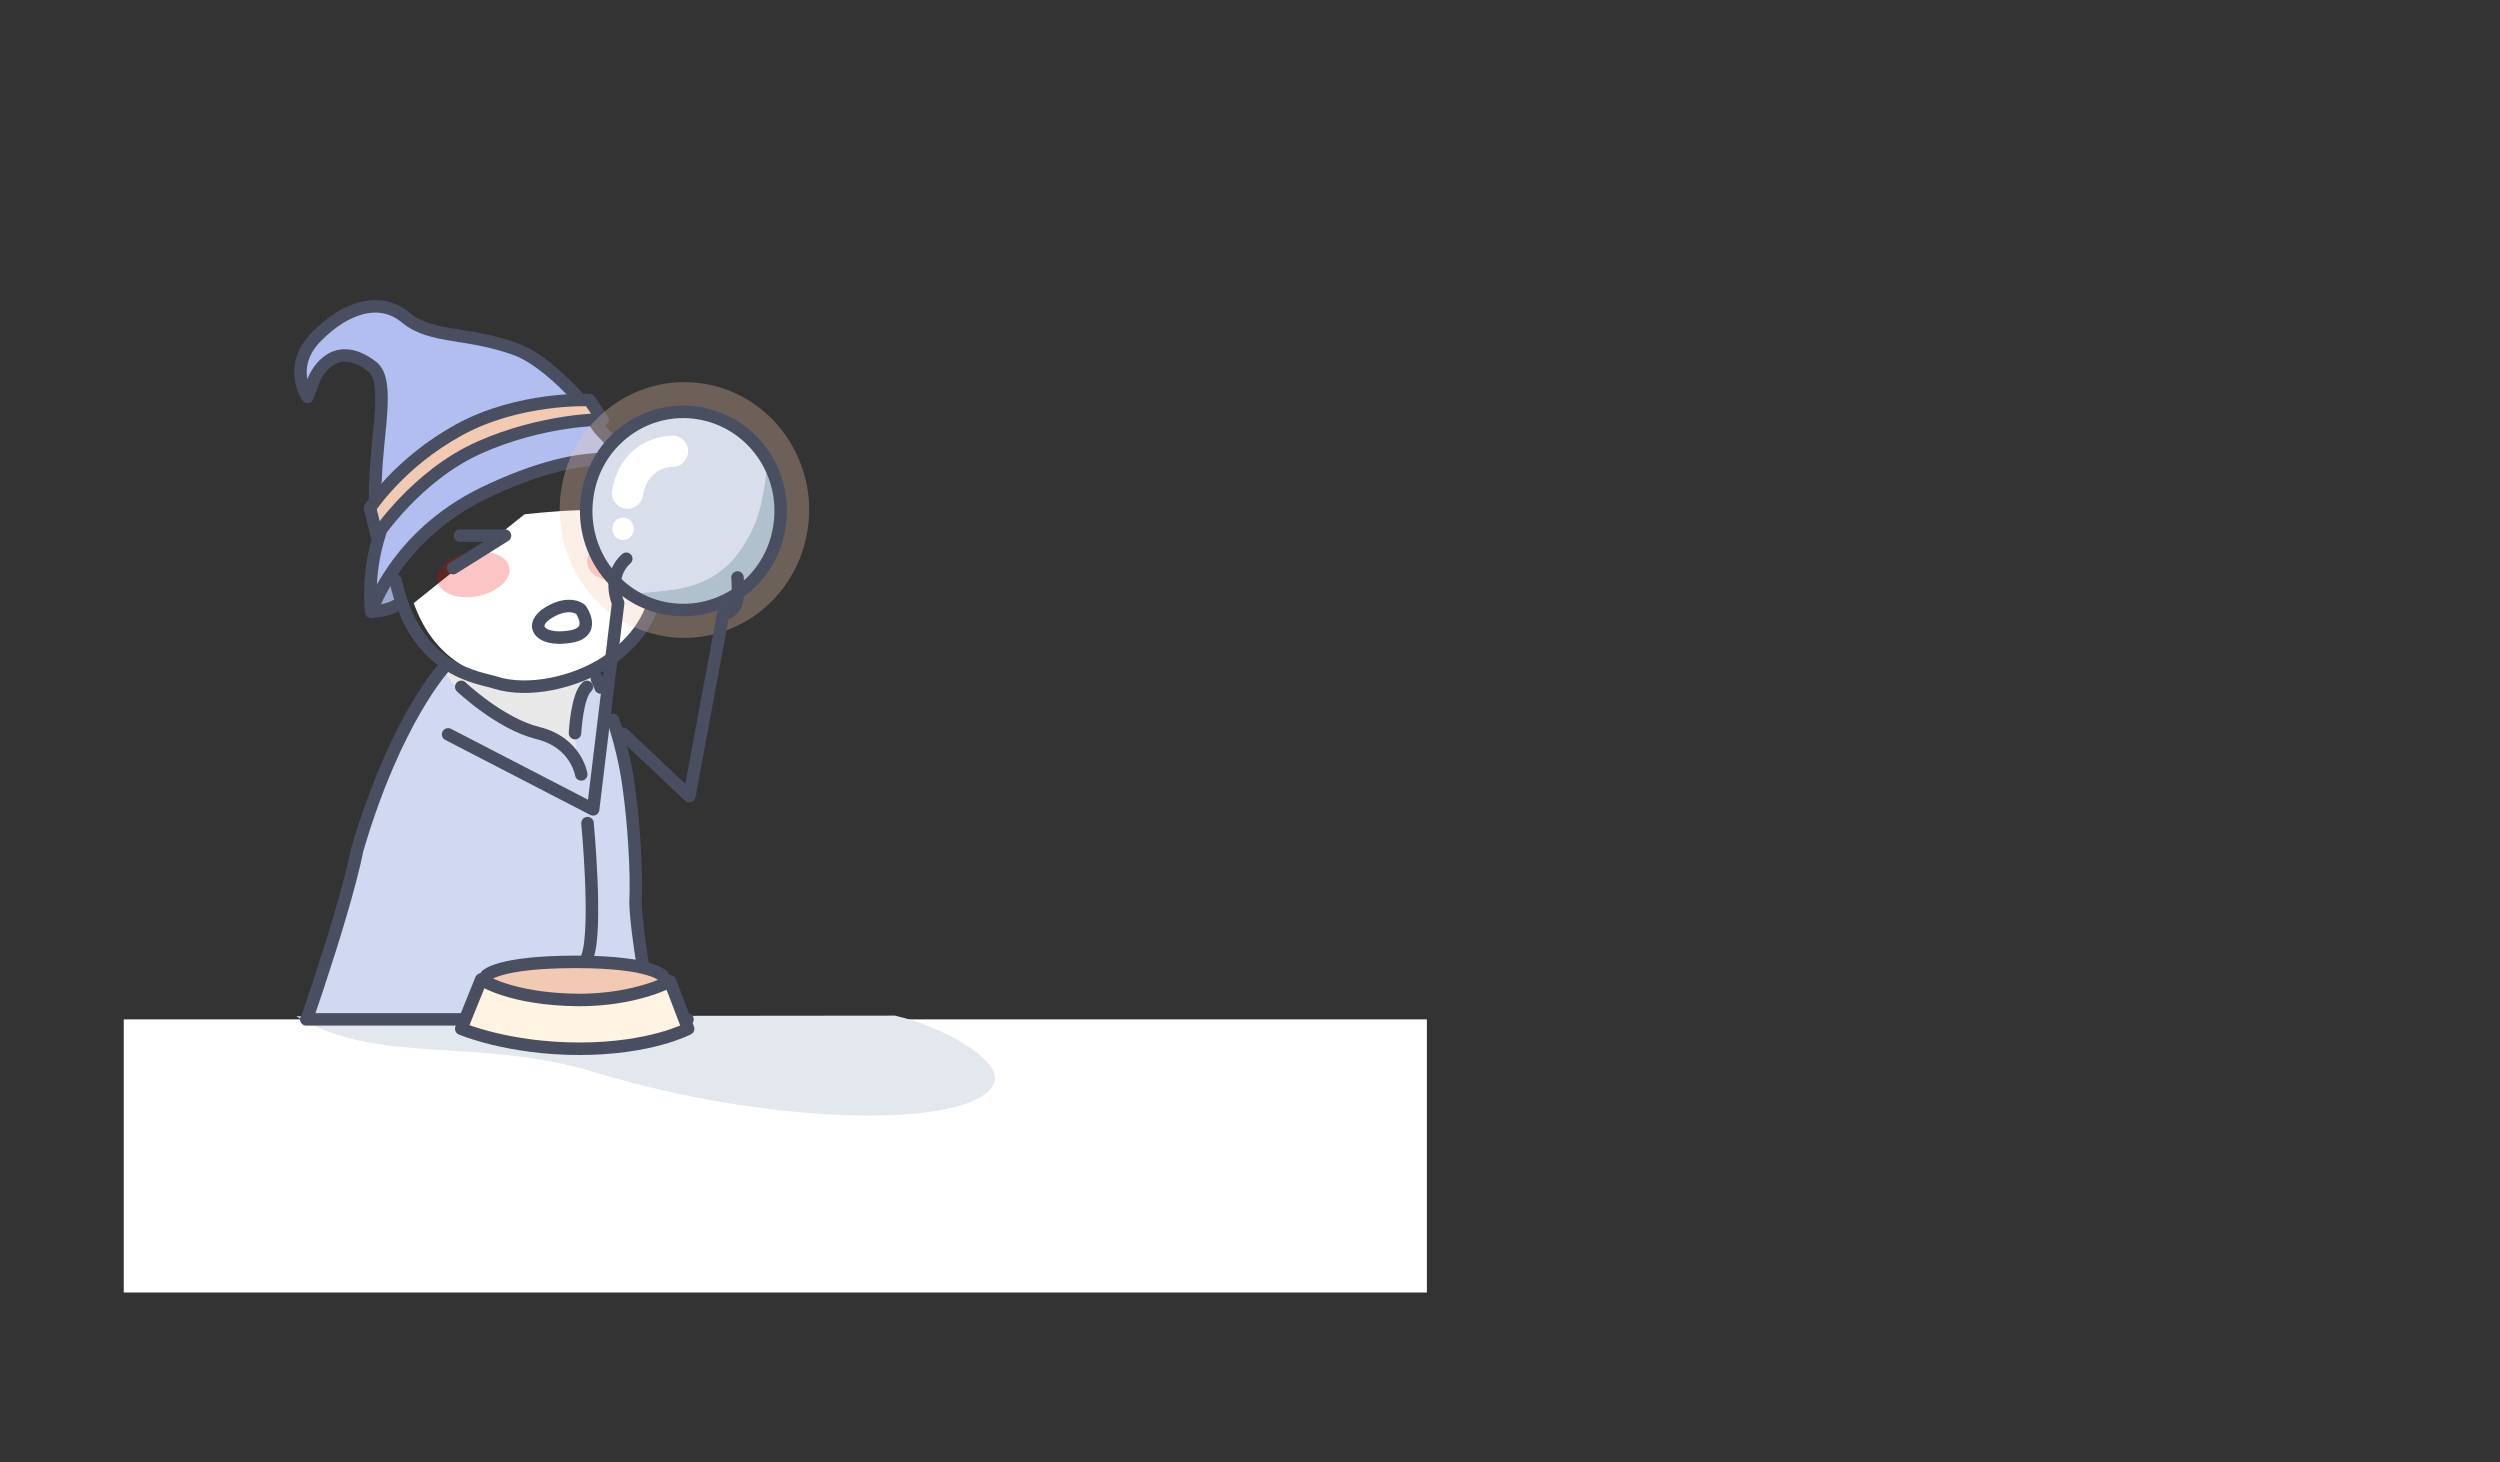 <?xml version="1.0" encoding="utf-8"?>
<!-- Generator: Adobe Illustrator 26.3.1, SVG Export Plug-In . SVG Version: 6.00 Build 0)  -->
<svg version="1.1" id="Layer_1" xmlns="http://www.w3.org/2000/svg" xmlns:xlink="http://www.w3.org/1999/xlink" x="0px" y="0px"
	 viewBox="0 0 400 234" style="enable-background:new 0 0 400 234;" xml:space="preserve">
<rect x="0" y="0" width="400" height="234" fill="#333333" stroke="none"/>
<style type="text/css">
	.st0{fill:#E8E8E8;}
	.st1{fill:#D1D9F2;}
	.st2{fill:#FFFFFF;}
	.st3{fill:#EC0000;fill-opacity:0.23;}
	.st4{fill:none;stroke:#494F61;stroke-width:2;stroke-linecap:round;stroke-linejoin:round;}
	.st5{fill:#9DA9CE;}
	.st6{fill:#B1BEEF;stroke:#494F61;stroke-width:2;stroke-linecap:round;stroke-linejoin:round;}
	.st7{fill:#AFB3C6;}
	.st8{fill:#F2CAB3;stroke:#494F61;stroke-width:2;stroke-linecap:round;stroke-linejoin:round;}
	.st9{opacity:0.3;fill:#F2CAB3;enable-background:new    ;}
	.st10{fill:#D8DFEA;}
	.st11{fill:#B0C0CC;}
	.st12{fill:none;stroke:#FFFFFF;stroke-width:5;stroke-linecap:round;stroke-linejoin:round;stroke-miterlimit:10;}
	.st13{fill:#E3E8EF;}
	.st14{fill:#F2CAB3;}
	.st15{fill:#FFF3E1;stroke:#494F61;stroke-width:2;stroke-linecap:round;stroke-linejoin:round;}
</style>
<path class="st0" d="M93.9,107.2c1.7,1,5.2,10,6.3,18.8c0.8,5.7,1.3,13.3,1.1,18.2c-0.2,5-0.7,7.1-0.7,7.1s-5.4,3.6-14.9,3.7
	c-9.4,0.1-14.4,1.7-21.1,2.8c-6.8,1-8.4-0.6-8.4-0.6s0.4-10.7,2.9-22.8c4.2-19.8,11.6-27.7,11.6-27.7"/>
<path class="st1" d="M95.5,108.6c2.9,7.9,5.2,15.4,5.8,19.8c0.7,4.8,1.5,7.9,1.1,17.9c-0.2,5,0.8,18.7,0.8,18.7s-5.4-7.9-14.9-7.9
	c-9.4,0.1-12.4,8.4-19.2,9.5c-6.8,1-20.1-3.5-20.1-3.5s5.7-15.2,8.2-27.4c4.2-19.8,13.5-29.2,13.5-29.2c1.2,3.6,9.4,10.6,15.3,10.7
	c2.6,0.1,5,4.7,6,4.4c1.2-0.3-1-4.2,0.3-7.7C93.3,111.2,94.5,110.1,95.5,108.6z"/>
<path class="st2" d="M66.2,96.5c3.4,9.6,10.6,11.4,13,12.2c5.3,1.7,12.8,0,17.7-3.2c12.7-8.4,6.9-21.8,6.9-21.8
	c-1.4-3.7-19.9-1.4-19.9-1.4L66.2,96.5z"/>
<path class="st3" d="M99.1,85.8c3.2-0.6,6,0.5,6.4,2.4c0.4,1.9-2,4-5.1,4.6c-3.2,0.6-6-0.5-6.4-2.4C93.5,88.4,95.9,86.4,99.1,85.8z"
	/>
<path class="st3" d="M75.1,88.4c3.2-0.6,6,0.5,6.4,2.4c0.4,1.9-2,4-5.1,4.6c-3.2,0.6-6-0.5-6.4-2.4C69.6,91,71.9,89,75.1,88.4z"/>
<path class="st4" d="M92.9,97.5c0,0-1.8-1.5-5.1,0.5s-1.5,4.6,3.2,3.9C95.7,101.3,92.9,97.5,92.9,97.5z"/>
<path class="st4" d="M73.6,85.7h7.2l-8.3,5.2"/>
<path class="st5" d="M62.6,92.7c0,0-2.4,4.6-2.3,4.6c0.1,0,3.3-1,3.3-1L62.6,92.7z"/>
<path class="st6" d="M100.9,74c0,0-7.1-3-23.5,4.9c-14.2,6.9-18,19-18,19s-0.8-6,1.4-12.6c0.1-1.8-0.9-4.5-0.8-6.3
	c0-0.8,0-1.5,0.1-2.3c0.2-7.4,2.3-15.8-0.5-18c-6.6-5.1-9.4,2.1-9.4,2.1l-1,2.7c0,0-3.3-4.8,1.4-9.6c4.7-4.8,10.2-6.5,14.3-3.1
	c4.1,3.4,9.7,2.2,17.7,5.1c3.2,1.2,6.9,4.4,10,7.8c0.8,0.8,2.6,4,3.2,4.8C99.6,72.6,100.9,74,100.9,74z"/>
<path class="st7" d="M59.6,97.8c0,0,1.9,0.1,3.8-0.9L59.6,97.8z"/>
<path class="st4" d="M59.6,97.8c0,0,1.9,0.1,3.8-0.9"/>
<path class="st4" d="M100.9,74c0,0-0.2,1.3-1.3,2.2"/>
<path class="st8" d="M60.3,85.7c0,0,6.3-9.6,16.4-14.1c10.1-4.5,19.7-4.5,19.7-4.5l-2.1-3.1c0,0-11.3-0.5-20.9,4.8
	C63.9,74,59.2,81.3,59.2,81.3L60.3,85.7z"/>
<path class="st4" d="M63.3,92.9c3.2,14.7,13.6,15.5,15.9,16.3c5.3,1.7,12.8,0,17.7-3.2c12.7-8.4,7.2-20.6,7.2-20.6
	s-3.5-8.4-8.4-10.3"/>
<path class="st4" d="M74.5,172.4c-5,0.6-10.9-1.5-15.4-0.8c-6.8,1-12.8-0.6-12.8-0.6s8.4-23,10.9-35.2c6.1-20.7,13.9-29.1,13.9-29.1
	"/>
<path class="st4" d="M98.1,115.2c1,3,2,6.9,2.5,10.7c0.8,5.7,1.3,13.3,1.1,18.2c-0.2,5,4.5,29.6,4.5,29.6s-11.2,3.1-11.8,3.6"/>
<path class="st4" d="M95.5,108.6c0,0,0.4,0.8,0.6,1.4"/>
<path class="st9" d="M129.2,84.9c1.8-11.1-5.6-21.7-16.5-23.5c-10.9-1.8-21.2,5.8-22.9,16.9s5.6,21.7,16.5,23.5
	C117.1,103.6,127.4,96.1,129.2,84.9z"/>
<path class="st10" d="M124.7,84.3c1.4-8.7-4.4-16.8-12.9-18.2c-8.5-1.4-16.5,4.5-17.8,13.1c-1.4,8.7,4.4,16.8,12.8,18.2
	C115.4,98.8,123.4,92.9,124.7,84.3z"/>
<path class="st11" d="M122.8,73.7c0,0-0.4,6.2-2,10.1c-2.3,5.2-5.4,9.1-12.1,10.4c-2.8,0.5-7.6,0.8-7.6,0.8s15.4,8.2,22.1-7
	C127,79.1,122.8,73.7,122.8,73.7z"/>
<path class="st4" d="M124.7,84.3c1.4-8.7-4.4-16.8-12.9-18.2c-8.5-1.4-16.5,4.5-17.8,13.1c-1.4,8.7,4.4,16.8,12.8,18.2
	C115.4,98.8,123.4,92.9,124.7,84.3z"/>
<path class="st4" d="M71.7,117.5l23.2,12l4-33c0,0-1.9-4.2,1.3-7.1"/>
<path class="st4" d="M99.7,117.4l10.6,10l5.4-29.1c0,0,1.4-0.2,2-1.5c0.6-1.3,0.3-4.4,0.3-4.4"/>
<path class="st12" d="M107.6,72.2c0,0-6-0.1-7.2,6.7"/>
<path class="st2" d="M99.7,86.4c1,0,1.7-0.8,1.7-1.8c0-1-0.8-1.8-1.7-1.8c-1,0-1.7,0.8-1.7,1.8C97.9,85.6,98.7,86.4,99.7,86.4z"/>
<path class="st4" d="M73.8,109.9c0,0,6.2,5.9,12.3,7.4c6.1,1.5,6.9,6.6,6.9,6.6"/>
<path class="st4" d="M94,131.7c0,0,1.6,16.9,0,21.3"/>
<path class="st4" d="M92,117.3c0,0,0.3-6,1.9-7.4"/>
<path class="st2" d="M228.3,163.1H19.8v43.7h208.5V163.1z"/>
<path class="st13" d="M143.2,162.5c8.5,2,16.4,7.1,16,10.2c-1.3,7.8-33.9,8-63.9-1.1c-18.9-5.8-34.7-1-47.9-9"/>
<path class="st4" d="M49,163.1h61"/>
<path class="st14" d="M78.2,157c0,0,1.9-2.9,14.3-2.9c12.4,0,14,2.9,14,2.9s-6.9,2.5-14.8,2.6C83.9,159.8,78.2,157,78.2,157z"/>
<path class="st15" d="M77,156.7l-3.2,7.9c0,0,7.5,3.2,18.9,3.2s17.4-3.2,17.4-3.2l-2.9-7.6c0,0-5.4,3-14.6,3
	C81.6,159.9,77,156.7,77,156.7z"/>
<path class="st4" d="M77.8,156.1c0,0,1.9-2.2,14.3-2.2c12.4,0,14,2.3,14,2.3"/>
</svg>
